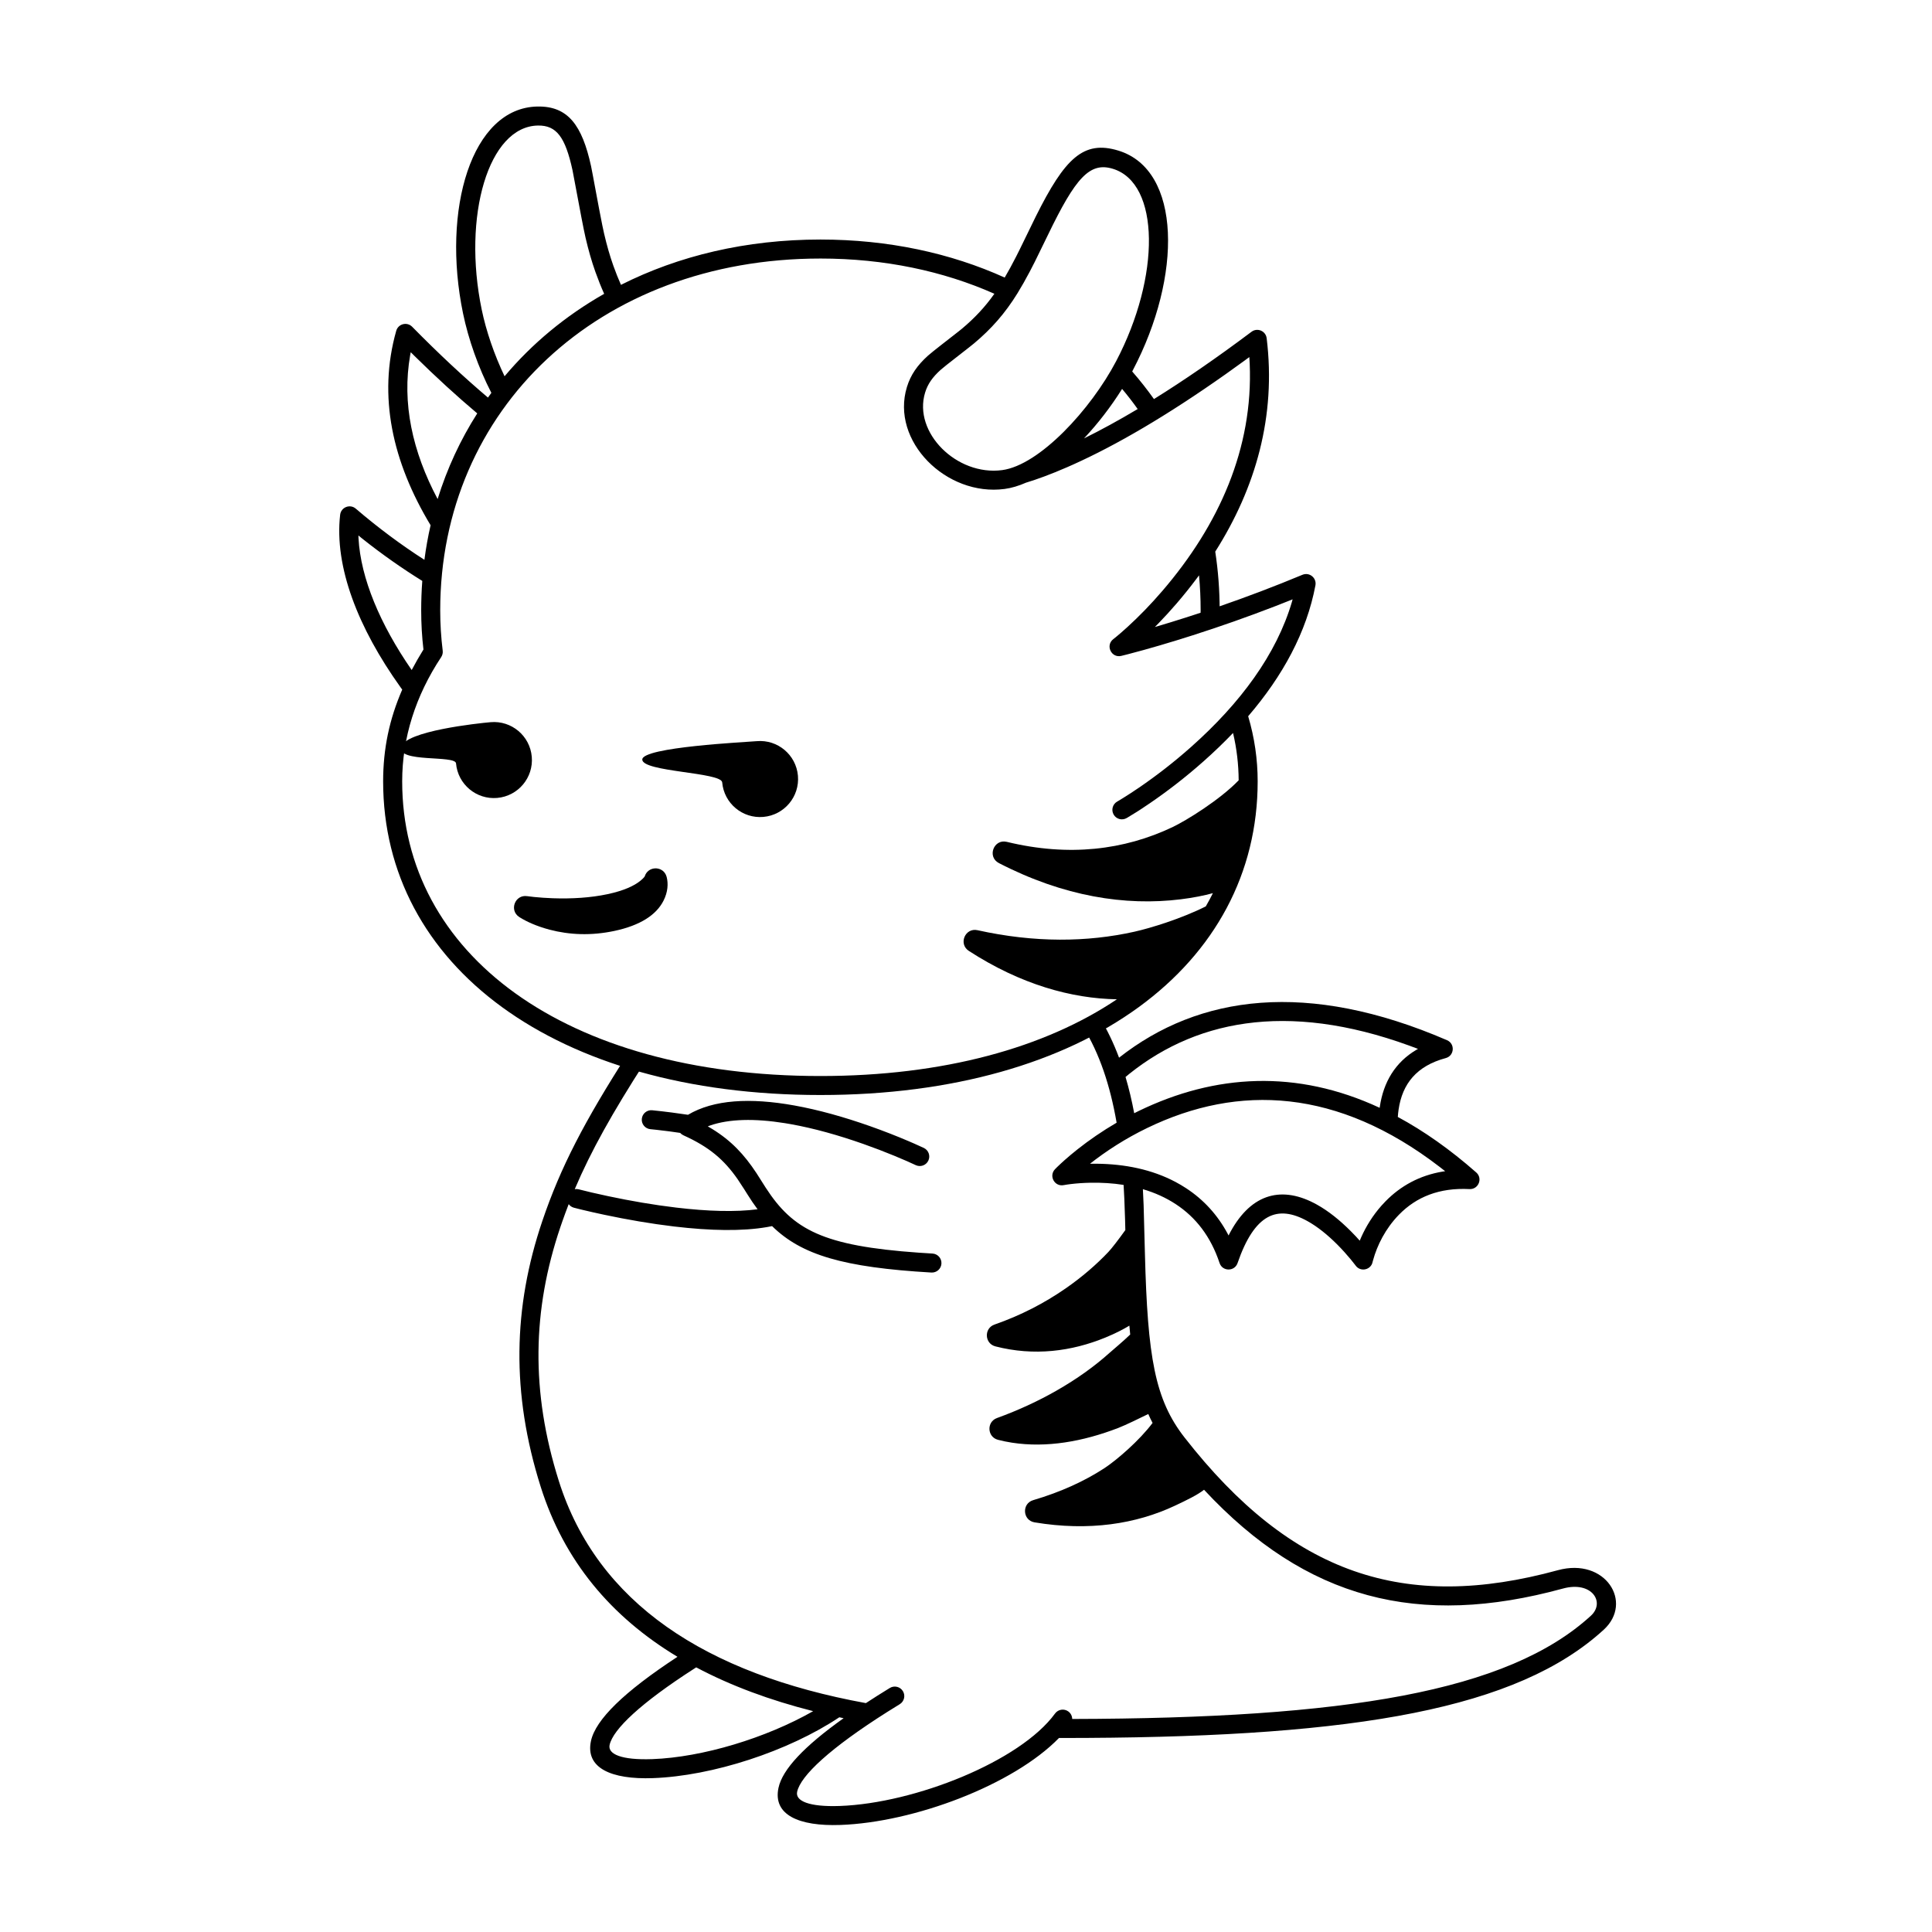 <?xml version="1.0" encoding="UTF-8"?>
<!-- Uploaded to: ICON Repo, www.iconrepo.com, Generator: ICON Repo Mixer Tools -->
<svg fill="#000000" width="800px" height="800px" version="1.1" viewBox="144 144 512 512" xmlns="http://www.w3.org/2000/svg">
 <g>
  <path d="m348.57 468.94-1.266 0.242c-6.602 1.145-15 0.996-24.688-0.152-6.125-0.73-12.402-1.816-18.492-3.106-2.133-0.453-4.086-0.898-5.828-1.316l-0.594-0.145-1.605-0.406c-0.578-0.152-1.059-0.496-1.387-0.945-0.586 1.516-1.148 3.039-1.691 4.586l-0.531 1.543c-7.394 21.871-7.894 43.477-0.387 67.254 10.195 32.273 38.871 51.082 81.367 58.848 1.984-1.305 4.102-2.637 6.344-4.012 1.188-0.727 2.738-0.352 3.465 0.836 0.727 1.188 0.352 2.738-0.836 3.465l-3.234 2.008c-15.141 9.57-23.035 16.914-23.957 21.203-0.523 2.422 3.117 4.051 11.305 3.758 19.961-0.715 47.836-11.867 57.039-24.496 0.816-1.125 2.394-1.371 3.519-0.555 0.664 0.484 1.02 1.234 1.035 1.996 72.402-0.164 115.43-7.184 137.46-27.367 3.867-3.543 0.262-9.297-7.422-7.195-38.234 10.461-67.984 2.945-95.105-26.184-1.66 1.324-4.496 2.715-7.742 4.238-10.262 4.816-22.719 6.809-37.172 4.402-3.168-0.527-3.438-4.973-0.363-5.883 7.344-2.168 13.578-5.035 18.793-8.422 3.285-2.133 9.371-7.387 12.848-12.043-0.406-0.77-0.785-1.555-1.141-2.363-2.148 1.07-6.141 2.996-7.945 3.691-9.426 3.637-19.055 5.316-28.18 3.906-1.254-0.195-2.484-0.445-3.695-0.758-2.879-0.742-3.074-4.754-0.281-5.769 5.715-2.078 10.957-4.516 15.73-7.238 5.602-3.191 10.277-6.602 14.066-10.004 1.137-1.016 3.484-2.934 5.516-4.891-0.078-0.762-0.152-1.551-0.219-2.356-1.473 0.906-3.609 2.027-6.316 3.141-9.027 3.711-18.965 4.984-29.184 2.356-2.898-0.746-3.066-4.801-0.238-5.785 6.934-2.414 13.199-5.664 18.805-9.547 4.457-3.086 8.246-6.391 11.367-9.688 0.883-0.93 2.691-3.277 4.496-5.801l-0.07-2.82-0.195-5.453c-0.055-1.254-0.121-2.484-0.195-3.699-2.84-0.449-5.789-0.629-8.793-0.574-1.879 0.035-3.629 0.164-5.191 0.352-0.371 0.047-0.695 0.09-0.973 0.129l-0.918 0.152c-2.41 0.473-4.004-2.434-2.309-4.211 0.285-0.301 0.816-0.824 1.578-1.527l0.977-0.887c1.016-0.902 2.152-1.855 3.402-2.848 3.156-2.496 6.625-4.883 10.379-7.07-1.723-9.934-4.535-18.297-8.828-25.277l4.25-2.758c2.039 3.316 3.769 6.914 5.223 10.805 21.184-16.664 49.996-20.574 86.914-4.633 2.191 0.945 1.961 4.125-0.344 4.742-7.684 2.066-11.488 6.781-12.488 13.637-0.094 0.645-0.164 1.301-0.207 1.961 6.906 3.723 13.84 8.598 20.785 14.711 1.793 1.574 0.59 4.527-1.793 4.406-8.008-0.414-14.098 2.09-18.676 6.777-3.609 3.695-5.805 8.164-6.875 12.082l-0.242 0.871c-0.699 1.789-3.18 2.188-4.375 0.543-0.043-0.059-0.098-0.129-0.16-0.211l-1.129-1.422c-1.059-1.281-2.254-2.613-3.551-3.918-2.598-2.606-5.273-4.762-7.902-6.223-7.977-4.434-14.035-2-18.551 11.113-0.785 2.277-4.012 2.262-4.769-0.023-2.336-7.019-6.293-12.117-11.617-15.602-2.656-1.742-5.586-3.047-8.703-3.961 0.074 1.379 0.141 2.781 0.195 4.203l0.344 12.844c0.703 27.527 2.66 38.711 10.496 48.75 28.371 36.34 58.332 46.285 98.941 35.176 12.59-3.445 20.082 8.508 12.156 15.77-22.918 21-65.555 28.266-136.95 28.676l-6.566 0.02h-0.848c-12.148 12.461-38.367 22.348-57.922 23.047-11.062 0.395-17.953-2.691-16.41-9.852 1.039-4.844 6.715-10.941 17.254-18.441-0.379-0.082-0.762-0.16-1.141-0.242-13.562 9.035-33.645 15.562-49.398 16.125-11.062 0.398-17.953-2.688-16.414-9.848 1.219-5.648 8.734-13.008 22.926-22.305-17.668-10.645-30.07-25.484-36.25-45.062-7.84-24.82-7.316-47.52 0.418-70.383 4.816-14.25 11.188-26.5 22.801-44.598l4.481 2.344c-8.684 13.516-14.387 23.668-18.672 33.77 0.344-0.062 0.703-0.051 1.055 0.043l3.406 0.836 4.379 0.973c5.953 1.262 12.082 2.324 18.047 3.031 8.41 1 15.758 1.203 21.559 0.445-0.902-1.199-1.766-2.477-2.617-3.84l-0.91-1.449-1.742-2.66c-3.617-5.191-7.516-8.551-14.379-11.652-0.348-0.16-0.637-0.379-0.863-0.637l-2.91-0.414c-1.309-0.168-2.434-0.305-3.336-0.402l-1.641-0.168c-1.383-0.129-2.406-1.352-2.277-2.738 0.125-1.387 1.352-2.406 2.738-2.281l2.574 0.277 2.59 0.316c1.43 0.184 2.879 0.387 4.34 0.609 6.797-4.035 16.434-4.578 28.195-2.465 6.398 1.152 13.164 3.051 20.023 5.469 3.656 1.293 7.109 2.648 10.254 3.992 0.543 0.23 1.043 0.449 1.496 0.648l2.535 1.148c1.254 0.602 1.785 2.106 1.184 3.359-0.602 1.258-2.106 1.785-3.359 1.184-0.496-0.234-1.305-0.609-2.394-1.086l-3.305-1.402c-2.535-1.043-5.25-2.09-8.09-3.09-6.621-2.336-13.133-4.164-19.234-5.262l-1.629-0.277c-8.062-1.289-14.812-1.133-19.875 0.637l-0.559 0.215 1.203 0.711c5.008 3.09 8.441 6.731 11.699 11.684l2.445 3.848c7.219 11.164 15.176 15.438 40.547 17.227l3.656 0.234c1.387 0.082 2.449 1.273 2.367 2.66-0.078 1.391-1.27 2.449-2.66 2.371-23.332-1.355-34.43-4.656-42.219-12.305zm-20.066 116.93-0.535 0.344c-14.137 9.09-21.527 16.078-22.418 20.219-0.52 2.422 3.117 4.047 11.309 3.754 13.32-0.477 30.168-5.602 42.637-12.711-11.504-2.914-21.871-6.762-30.992-11.605zm197.03-132.62c-27-20.77-53.238-22.07-77.516-10.32-5.727 2.769-10.871 6.086-15.348 9.625l0.195-0.152 1.73-0.004c7.496 0.07 14.668 1.512 20.93 4.832l1.43 0.801 1.395 0.867c4.594 3.008 8.332 7.047 11.062 12.184l0.164 0.332c5.504-10.852 13.555-13.242 22.551-8.645l0.848 0.453c3.094 1.719 6.117 4.156 9.02 7.07 0.473 0.473 0.934 0.949 1.379 1.426l0.969 1.074 0.402-0.938c1.273-2.844 3.031-5.719 5.371-8.359l1.039-1.113c4.023-4.117 9.043-6.867 15.098-7.894l0.73-0.105zm-8.055-32.145c-32.574-11.844-57.543-6.812-75.984 8.953l0.781-0.652c0.902 3.039 1.664 6.238 2.301 9.609l1.246-0.621c20.172-9.762 41.758-11.066 63.809-0.812l0.031-0.262c0.961-6.57 4.106-11.812 9.723-15.125l0.398-0.23z"/>
  <path d="m286.46 172.23c8.078-0.141 11.816 4.981 14.18 15.816 0.336 1.547 1.957 10.609 2.969 15.609l0.473 2.199c0.719 3.102 1.516 5.902 2.453 8.535 0.645 1.805 1.316 3.492 2.027 5.098 15.254-7.699 33.156-12.008 52.859-12.008 17.996 0 34.492 3.594 48.836 10.078 0.984-1.672 1.977-3.5 3.027-5.555 0.309-0.602 0.617-1.219 0.941-1.875l4.285-8.785c7.676-15.379 12.613-20.262 21.871-17.43 16.77 5.125 16.918 33.281 3.867 58.141-0.066 0.129-0.137 0.258-0.203 0.391 2.043 2.34 3.969 4.781 5.766 7.312 7.902-4.914 16.52-10.828 25.855-17.832 1.551-1.164 3.777-0.215 4.012 1.707 2.539 20.66-2.906 39.664-13.625 56.555 0.77 5.039 1.168 10.223 1.168 15.535l-0.012-1.043c7.188-2.484 14.547-5.269 21.949-8.352 1.848-0.77 3.812 0.824 3.445 2.793-2.332 12.398-8.645 24-17.824 34.691 1.676 5.66 2.516 11.41 2.516 17.254 0 48.723-45.41 83.125-115.88 83.125s-115.88-34.402-115.88-83.125c0-8.664 1.652-16.465 5.059-24.312-0.164-0.223-0.328-0.449-0.492-0.68-11.188-15.652-17.543-31.859-15.961-45.652 0.23-2.004 2.609-2.938 4.144-1.625 6.039 5.172 12.137 9.68 18.188 13.562 0.406-3.113 0.953-6.168 1.637-9.164-10.109-16.758-14.016-34.191-9.105-51.523 0.527-1.859 2.863-2.457 4.219-1.078 7.078 7.195 13.777 13.43 20.09 18.77 0.293-0.422 0.598-0.836 0.902-1.25-3.449-6.691-6.09-14.207-7.508-21.059-5.695-27.496 2.211-54.52 19.742-54.824zm74.961 40.285c-58.969 0-100.76 40.086-100.76 93.207 0 3.602 0.223 7.18 0.66 10.715 0.074 0.598-0.07 1.199-0.402 1.703-6.781 10.238-10.336 21.41-10.336 32.926 0 45.586 42.902 78.09 110.84 78.09 32.621 0 59.473-7.496 78.57-20.332h0.055c-12.082-0.191-25.555-3.926-39.293-12.824-2.828-1.832-0.992-6.219 2.297-5.488 15.16 3.363 29.078 3.184 41.547 0.406 4.219-0.941 12.285-3.387 18.949-6.715 0.664-1.156 1.293-2.32 1.883-3.508-2.289 0.625-5.152 1.211-8.531 1.629-14.664 1.816-31.016-0.738-48.18-9.598-3.18-1.641-1.379-6.465 2.098-5.625 16.488 4 31.117 2.148 43.84-3.871 3.731-1.766 12.641-7.281 17.602-12.438-0.02-4.234-0.52-8.43-1.488-12.543-2.473 2.578-5.098 5.098-7.875 7.559-4.711 4.18-9.52 7.879-14.176 11.059l-2.34 1.566c-0.375 0.242-0.738 0.477-1.09 0.703l-2.512 1.539c-0.086 0.051-0.16 0.094-0.223 0.129-1.211 0.688-2.746 0.266-3.434-0.945-0.688-1.207-0.266-2.746 0.945-3.434l1.539-0.93c1.27-0.785 2.703-1.715 4.273-2.785 4.484-3.07 9.129-6.641 13.672-10.672 13.18-11.688 22.77-24.68 26.84-38.59l0.164-0.617-4.461 1.762c-7.473 2.891-14.848 5.477-21.996 7.762l-4.262 1.336-4.566 1.371c-1.461 0.426-2.859 0.824-4.191 1.195l-4.086 1.098c-0.805 0.211-1.422 0.363-1.832 0.461-2.644 0.637-4.277-2.797-2.113-4.449l0.641-0.508c0.75-0.613 1.824-1.531 3.148-2.742 2.973-2.715 6.09-5.894 9.199-9.516 15.027-17.488 24.094-37.809 23.152-60.195l-0.102-1.777-1.285 0.945-4.984 3.582c-15.566 11-29.004 18.816-40.391 23.938l-1.703 0.754c-4.352 1.891-7.957 3.203-10.824 4.066-1.918 0.844-3.82 1.422-5.66 1.664-15.434 2.055-30.277-12.676-25.895-27.012 0.996-3.254 2.785-5.793 5.598-8.328 1.25-1.121 5.859-4.641 8.062-6.383l0.934-0.75c3.285-2.758 6.051-5.668 8.586-9.254-13.555-6.008-29.113-9.336-46.102-9.336zm-122.44 73.387 0.027 0.73c0.574 10.641 5.754 22.848 14.055 34.875l0.035 0.062c0.949-1.797 1.988-3.609 3.121-5.441-0.398-3.383-0.598-6.852-0.598-10.406 0-2.621 0.098-5.215 0.289-7.773-5.273-3.266-10.594-6.988-15.891-11.199zm222.77 10.57-0.707 0.957c-1.645 2.191-3.375 4.344-5.191 6.457-1.621 1.887-3.25 3.664-4.859 5.324l-0.945 0.953 2.012-0.594 2.297-0.695c2.57-0.789 5.176-1.621 7.809-2.488l0.016-0.664c0-3.129-0.145-6.215-0.43-9.25zm-208.9-59.133-0.148 0.773c-2.227 12.699 0.578 25.531 7.273 38.141 2.508-8.109 6.043-15.715 10.5-22.699-5.297-4.461-10.855-9.535-16.664-15.254zm186.06-48.609c-6.129-1.875-9.883 2.387-17.203 17.543l-3.461 7.082-1.32 2.57c-1.113 2.109-2.18 4-3.269 5.769-3.34 5.418-6.988 9.5-11.48 13.27-1.16 0.977-5.023 3.922-7.324 5.754l-1.539 1.266c-2.184 1.965-3.449 3.762-4.152 6.055-3.238 10.59 8.402 22.141 20.414 20.547 9.883-1.312 23.488-16.055 30.215-28.871 11.789-22.453 11.656-47.152-0.879-50.984zm2.453 58.328-0.113 0.191c-2.84 4.508-6.266 8.98-9.98 12.934 4.438-2.191 9.18-4.777 14.227-7.785-1.305-1.836-2.684-3.613-4.133-5.34zm-154.81-69.789c-13.105 0.227-20.043 23.934-14.898 48.766 1.172 5.672 3.32 11.941 6.059 17.68 7.285-8.664 16.18-16.047 26.395-21.848-0.812-1.812-1.582-3.731-2.312-5.781-1.012-2.832-1.859-5.812-2.621-9.09-0.273-1.18-0.66-3.109-1.078-5.277l-2.375-12.598c-1.91-8.766-4.231-11.941-9.168-11.852z"/>
  <path d="m275.77 355.46c5.543-0.488 9.645-5.375 9.156-10.918-0.484-5.543-5.371-9.645-10.914-9.156-3.289 0.285-22.668 2.348-23.703 6.582-1.031 4.234 14.348 2.078 14.543 4.332 0.484 5.543 5.371 9.645 10.918 9.16z" fill-rule="evenodd"/>
  <path d="m346.3 360.49c5.543-0.484 9.645-5.371 9.16-10.914s-5.371-9.645-10.914-9.16c-2.84 0.25-30.336 1.566-30.336 4.871 0 3.301 20.938 3.34 21.176 6.047 0.484 5.543 5.371 9.645 10.914 9.156z" fill-rule="evenodd"/>
  <path d="m283.7 381.49 1.828 0.219c1.5 0.152 3.168 0.27 4.953 0.336 5.066 0.176 10.031-0.129 14.48-1.074 4.266-0.906 7.109-2.191 8.816-3.613 0.809-0.672 1.074-1.082 1.074-1.086 0.824-2.715 4.496-2.848 5.617-0.441l0.195 0.539 0.02 0.074c0.43 1.703 0.344 3.922-0.863 6.285-1.918 3.75-6.156 6.519-13 7.977-6.141 1.305-11.914 1.055-17.176-0.332-3.41-0.902-6.07-2.121-7.875-3.25l-0.156-0.102c-2.742-1.762-1.137-6.016 2.086-5.531z"/>
 </g>
</svg>